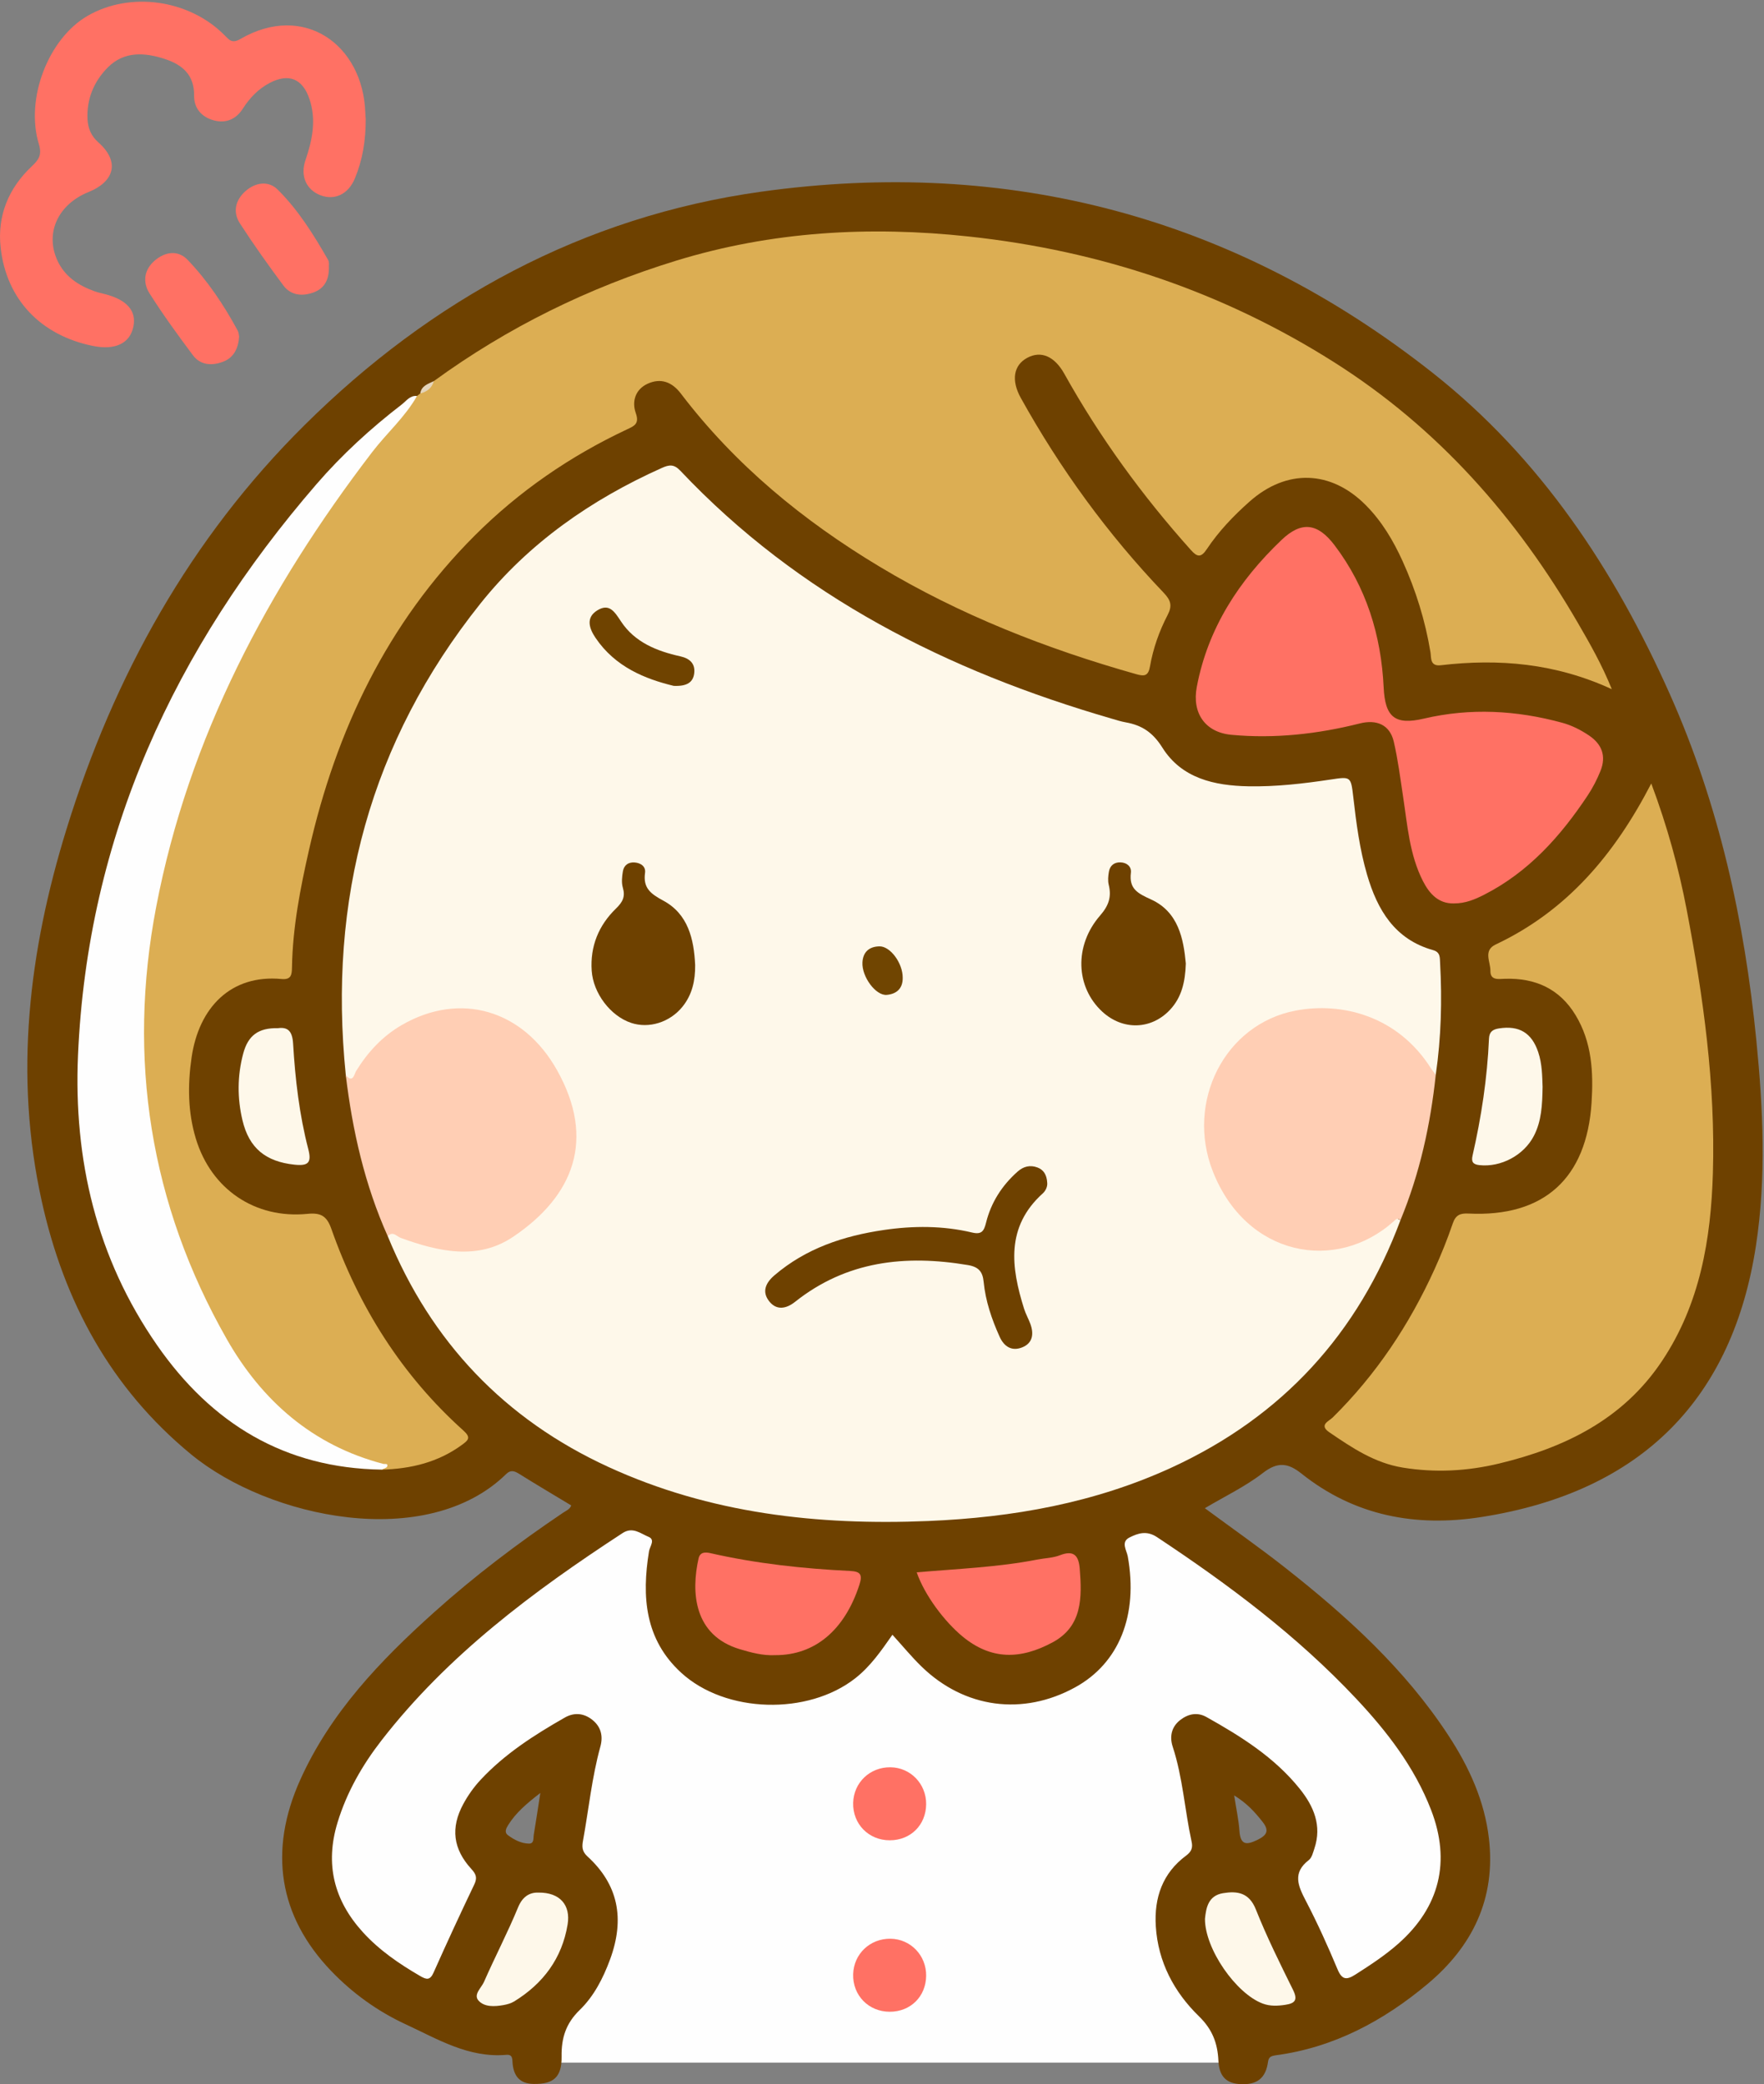 <?xml version="1.0" encoding="UTF-8"?>
<!DOCTYPE svg  PUBLIC '-//W3C//DTD SVG 1.1//EN'  'http://www.w3.org/Graphics/SVG/1.1/DTD/svg11.dtd'>
<svg version="1.1" viewBox="0 0 535 632" xmlns="http://www.w3.org/2000/svg">
<rect x="0" y="0" width="535" height="632" fill="#808080" stroke="none"/>
<defs>
<clipPath id="a">
<path d="m-0 632h534.6v-631.48h-534.6z"/>
</clipPath>
</defs>
<g clip-path="url(#a)">
<path d="m164.78 625.47h210l-11.334-98 28.667 20.667-4 16.666 14.667 42.667 36.666-24 4.667-26.667-21.333-43.333-72-56-77.334 12-88.666-13.333-76.667 66.666-15.333 45.334 22.666 34.666 18.667 7.334 20.667-44.667-13.334-12.667 32.667-26.666-9.333 99.333" fill="#FEFEFE"/>
<path d="m381.27 557.96c-3.375 1.644-5.065 1.413-5.36-2.766-0.232-3.29-0.953-6.546-1.602-10.758 3.962 2.428 6.319 5.113 8.582 7.97 2.217 2.798 1.29 4.137-1.62 5.554zm-227.13-4.562c2.308-3.698 5.525-6.453 9.739-9.708-0.765 4.911-1.343 8.798-1.993 12.673-0.176 1.046 0.182 2.715-1.486 2.681-2.355-0.047-4.467-1.163-6.331-2.537-1.216-0.896-0.554-2.109 0.071-3.109zm378.54-237.91c-3.591-36.303-11.327-71.554-26.233-104.99-16.828-37.748-39.263-71.655-71.962-97.449-59.903-47.254-128.44-65.404-203.67-54.91-53.844 7.512-99.997 32.65-138.46 70.781-34.668 34.369-57.851 76.085-72.21 122.59-11.401 36.924-15.949 74.537-7.469 112.8 6.738 30.395 20.859 56.61 45.271 76.694 23.616 19.429 71.533 29.536 95.612 5.941 1.349-1.322 2.522-0.88 3.96 0.02 5.19 3.25 10.467 6.362 15.719 9.53-0.386 1.181-1.557 1.61-2.502 2.247-13.685 9.222-26.824 19.162-39.106 30.189-16.316 14.648-31.369 30.369-40.544 50.713-9.751 21.621-6.516 41.47 9.34 58.005 6.513 6.792 14.115 12.258 22.6 16.186 9.693 4.486 19.111 10.263 30.523 9.265 2.053-0.179 1.789 1.372 1.922 2.697 0.382 3.816 2.214 6.057 6.373 6.128 5.937 0.1 8.58-1.979 8.48-8.305-0.09-5.647 1.318-10.071 5.497-14.122 4.307-4.174 7.088-9.607 9.187-15.284 4.602-12.449 2.446-22.81-6.858-31.292-1.737-1.584-1.636-3.075-1.314-4.849 1.72-9.486 2.671-19.117 5.249-28.442 0.895-3.239 0.145-6.034-2.401-8.083-2.525-2.031-5.462-2.387-8.394-0.714-9.278 5.295-18.254 11.036-25.584 18.93-2.014 2.169-3.783 4.671-5.193 7.276-3.906 7.216-3.111 13.636 2.438 19.695 1.452 1.585 1.858 2.69 0.888 4.717-4.229 8.834-8.343 17.727-12.326 26.675-1.067 2.398-2.113 2.221-4.056 1.092-6.369-3.7-12.405-7.818-17.389-13.293-8.77-9.634-11.554-20.63-7.699-33.268 2.811-9.217 7.51-17.402 13.343-24.917 20.101-25.897 45.959-45.137 73.115-62.858 3.083-2.012 5.464 0.163 7.867 1.14 2.137 0.869 0.384 2.907 0.145 4.377-2.237 13.751-1.286 26.73 9.766 36.842 13.486 12.339 38.421 12.947 52.796 1.665 4.639-3.64 7.908-8.402 11.26-13.193 3.098 3.402 5.828 6.738 8.904 9.717 13.017 12.603 30.66 14.919 46.478 6.251 13.383-7.333 19.188-21.9 16.001-39.692-0.333-1.864-2.2-4.414 0.516-5.77 2.589-1.293 5.203-2.191 8.354-0.103 21.709 14.386 42.485 29.906 60.38 48.958 9.386 9.992 17.712 20.783 22.725 33.737 6.059 15.653 2.607 29.516-9.931 40.586-4.012 3.542-8.454 6.449-12.95 9.32-2.659 1.698-4.09 1.775-5.484-1.561-2.943-7.045-6.099-14.026-9.629-20.793-2.361-4.526-4.09-8.46 0.922-12.324 0.929-0.716 1.285-2.291 1.702-3.538 2.318-6.933-0.236-12.807-4.439-18.053-7.64-9.538-17.811-15.908-28.303-21.784-2.74-1.535-5.5-0.992-7.937 0.888-2.732 2.108-3.285 5.112-2.304 8.102 3.078 9.388 3.643 19.25 5.736 28.816 0.385 1.759 8e-3 2.98-1.633 4.192-7.197 5.317-9.769 12.804-9.227 21.464 0.677 10.822 5.552 19.951 13.082 27.281 4.091 3.983 5.65 8.16 5.902 13.451 0.181 3.804 1.601 6.684 6.107 7.08 4.652 0.408 7.867-1.013 8.801-5.878 0.285-1.484 0.125-2.514 2.362-2.808 17.671-2.323 32.8-10.434 46.223-21.69 13.57-11.379 20.652-25.846 18.563-43.989-1.324-11.497-6.013-21.715-12.259-31.269-13.207-20.202-30.803-36.187-49.589-50.953-7.908-6.216-16.163-11.992-24.322-18.013 6.054-3.597 12.296-6.572 17.64-10.707 4.447-3.441 7.602-3.029 11.644 0.194 16.111 12.847 34.637 16.308 54.591 13.191 49.208-7.688 76.263-36.451 83.271-82.277 3.172-20.743 2.176-41.474 0.121-62.246" fill="#6E4100"/>
<path d="m110.92 36.043c0.02 6.615-0.971 12.495-3.301 18.093-1.98 4.757-6.119 6.714-10.414 5.074-4.282-1.635-6.211-5.813-4.571-10.605 2.087-6.097 3.35-12.207 1.24-18.527-2.075-6.214-6.279-7.954-12.063-4.939-3.455 1.8-6.081 4.546-8.192 7.854-1.99 3.116-5.027 4.456-8.61 3.546-3.752-0.954-6.188-3.605-6.137-7.531 0.082-6.306-3.561-9.38-8.863-11.117-6.124-2.007-12.328-2.418-17.265 2.511-4.239 4.232-6.516 9.614-6.195 15.799 0.143 2.745 1.119 5.058 3.295 6.983 6.402 5.663 5.126 11.76-3.03 15.067-9.143 3.707-13.133 12.245-9.525 20.474 2.236 5.098 6.484 7.856 11.509 9.645 0.934 0.333 1.915 0.536 2.88 0.779 6.763 1.697 9.764 5.073 8.778 9.884-1.049 5.12-5.523 7.242-12.341 5.851-15.734-3.209-26.184-14.065-27.919-29.786-1.066-9.656 2.365-18.013 9.464-24.687 2.073-1.948 3.123-3.439 2.129-6.709-4.199-13.81 2.907-32.001 14.724-38.868 12.875-7.481 30.737-5.035 41.493 5.754 1.453 1.458 2.308 2.74 4.867 1.253 19.267-11.191 37.21 1.689 37.918 22.277 0.028 0.831 0.111 1.66 0.129 1.925" fill="#FF7164"/>
</g>
<path d="m99.741 80.556c0.183 4.341-1.41 6.967-4.73 8.151-3.361 1.199-6.82 0.883-9.081-2.158-4.564-6.141-9.016-12.381-13.165-18.806-2.278-3.528-1.323-7.174 1.794-9.88 2.975-2.584 6.893-3.093 9.614-0.41 6.294 6.205 10.965 13.74 15.35 21.397 0.377 0.659 0.21 1.63 0.218 1.706" fill="#FF7164"/>
<path d="m72.52 102.05c-0.215 3.597-1.638 6.423-4.893 7.65-3.286 1.24-6.81 1.108-9.105-1.963-4.579-6.127-9.096-12.326-13.182-18.784-2.123-3.354-1.669-7.143 1.579-9.932 3.175-2.725 7.088-3.24 9.961-0.248 6.111 6.363 11.006 13.72 15.22 21.493 0.302 0.558 0.308 1.278 0.42 1.784" fill="#FF7164"/>
<path d="m270.06 535.9c6.085 0.067 10.884 5.032 10.83 11.204-0.056 6.308-4.711 10.928-11.02 10.937-6.433 0.01-11.3-4.974-11.116-11.384 0.175-6.142 5.098-10.825 11.306-10.757" fill="#FF7164"/>
<path d="m280.89 599.11c-0.062 6.306-4.723 10.919-11.034 10.922-6.429 4e-3 -11.293-4.99-11.101-11.398 0.183-6.141 5.112-10.818 11.32-10.742 6.085 0.075 10.877 5.045 10.815 11.218" fill="#FF7164"/>
<path d="m424.74 370.01c-12.821 34.428-35.832 59.501-69.188 74.904-23.464 10.835-48.425 15.25-74.062 16.312-33.46 1.387-66.163-2.254-96.947-16.383-31.478-14.447-53.8-37.904-66.954-70.002 1.258-3.092 3.36-1.093 4.817-0.526 6.632 2.582 13.428 3.732 20.533 3.311 2.688-0.159 5.301-0.579 7.819-1.475 16.98-6.042 26.885-27.049 20.324-43.833-4.377-11.195-10.912-20.671-23.463-24.02-13.467-3.594-27.608 1.887-36.306 13.973-1.165 1.619-2.117 3.401-3.548 4.817-1.718 1.7-2.517 0.824-2.89-1.098-5.42-53.064 7.394-101.06 40.784-142.91 14.658-18.373 33.623-31.58 55.078-41.188 2.218-0.994 3.674-1.192 5.591 0.838 36.034 38.15 81.051 60.732 130.74 75.165 1.436 0.417 2.869 0.884 4.336 1.144 4.892 0.867 8.231 3.045 11.122 7.656 5.853 9.333 15.773 11.551 26.148 11.741 8.342 0.152 16.615-0.811 24.85-2.046 6.15-0.921 6.188-0.99 6.907 5.282 0.91 7.942 1.936 15.871 4.183 23.56 3.124 10.69 8.397 19.621 20.026 22.882 2.221 0.623 2.034 2.23 2.126 3.91 0.62 11.331 0.324 22.623-1.312 33.866-2.294 0.072-2.945-1.924-3.986-3.304-9.205-12.203-21.804-16.39-36.486-15.175-15.738 1.302-33.861 22.884-28.022 40.872 2.941 9.06 6.651 17.527 14.519 23.239 11.989 8.703 26.008 8.438 38.061-0.225 3.278-2.357 3.278-2.357 5.202-1.285" fill="#FEF8EA"/>
<path d="m126.47 120.08c0.331-0.256 0.661-0.512 0.992-0.768 1.3-1.327 3.015-2.197 4.116-3.743 22.396-16.311 46.944-28.361 73.377-36.488 29.041-8.928 58.708-10.606 88.838-7.367 39.876 4.286 76.885 16.647 110.81 38.117 31.524 19.949 55.387 47.057 73.967 79.096 3.626 6.252 7.233 12.53 10.269 20.058-17.109-7.888-34.269-9.315-51.864-7.26-3.337 0.39-2.862-2.299-3.132-3.94-1.576-9.587-4.437-18.772-8.433-27.591-2.826-6.239-6.312-12.117-11.19-17.022-10.582-10.641-23.986-11.052-35.235-1.085-4.877 4.321-9.38 9.032-12.991 14.458-1.782 2.678-2.937 2.333-4.817 0.234-14.72-16.433-27.628-34.16-38.381-53.435-2.952-5.291-7.044-7.106-11.256-4.835-4.133 2.229-4.92 6.8-1.942 12.159 11.948 21.498 26.308 41.249 43.295 59.038 2.168 2.27 2.74 3.896 1.224 6.807-2.535 4.866-4.384 10.102-5.329 15.521-0.491 2.819-1.555 3.137-4.011 2.445-27.347-7.701-53.595-17.988-78.026-32.661-23.203-13.936-43.793-30.852-60.267-52.492-2.686-3.529-6.099-4.778-10.064-2.966-3.718 1.7-4.845 5.353-3.596 8.889 1.17 3.314-0.502 3.94-2.736 4.99-17.184 8.079-32.65 18.717-46.07 32.126-26.593 26.572-42.079 59.107-50.307 95.393-2.647 11.674-4.942 23.428-5.153 35.464-0.038 2.198-0.124 3.933-3.163 3.648-15.457-1.445-25.087 8.719-27.283 23.763-1.205 8.262-1.172 16.6 1.314 24.732 4.662 15.253 17.92 24.299 33.843 22.715 3.991-0.397 5.839 0.615 7.215 4.525 8.321 23.64 21.299 44.339 40.04 61.165 2.385 2.141 1.56 2.91-0.402 4.349-7.257 5.319-15.507 7.288-24.314 7.528-1.715-2.172-4.469-1.618-6.69-2.456-20.625-7.781-34.395-22.856-44.61-41.679-13.35-24.6-18.913-51.213-21.365-78.908-3.567-40.293 8.359-77.062 24.303-112.9 12.013-27.006 27.157-52.287 45.911-75.275 4.102-5.029 8.168-10.086 13.111-14.345" fill="#DCAE53"/>
<path d="m500.81 237.58c4.835 12.915 8.308 25.521 10.759 38.368 5.025 26.33 8.727 52.848 7.932 79.735-0.595 20.148-3.91 39.731-15.421 56.999-11.825 17.74-29.5 26.316-49.425 31.111-9.594 2.308-19.326 2.843-29.204 1.235-8.566-1.395-15.384-6.008-22.265-10.693-3.284-2.236-0.13-3.388 0.951-4.453 13.215-13.016 23.295-28.177 30.936-44.999 2.059-4.535 3.93-9.176 5.531-13.89 0.876-2.579 2.254-3.124 4.764-3.001 22.852 1.123 35.865-10.639 37.335-33.638 0.589-9.224 0.112-18.293-4.827-26.484-4.854-8.05-12.251-11.358-21.462-11.067-1.954 0.062-4.447 0.559-4.396-2.439 0.045-2.694-2.264-6.134 1.598-7.957 21.592-10.189 36.042-27.258 47.194-48.827" fill="#DCAE53"/>
<path d="m126.47 120.08c-3.61 6.402-9.176 11.242-13.593 17.011-31.649 41.34-55.672 86.528-65.516 137.95-8.79 45.918-1.884 90.113 21.407 131.01 10.634 18.674 26.047 32.256 47.472 37.852 0.456 0.119 1.538-0.263 1.182 0.779-0.154 0.453-1.057 0.649-1.616 0.961-29.455-0.424-51.654-13.968-68.178-37.75-18.384-26.456-25.335-56.239-23.968-87.881 2.871-66.481 29.273-123.4 72.33-173.2 7.74-8.952 16.47-16.937 25.859-24.162 1.389-1.068 2.486-2.794 4.621-2.572" fill="#FEFEFE"/>
<path d="m440.89 273.95c-4.581 0.084-7.347-2.883-9.329-6.775-4.083-8.021-4.695-16.883-6.016-25.572-0.848-5.579-1.554-11.201-2.824-16.688-1.206-5.212-5.277-6.805-10.285-5.545-12.779 3.217-25.825 4.676-38.972 3.451-7.95-0.74-11.987-6.582-10.494-14.504 3.361-17.839 12.839-32.323 25.738-44.614 6.021-5.736 10.926-5.107 16.026 1.607 9.647 12.7 14.161 27.348 14.913 43.128 0.432 9.063 3.435 11.526 12.226 9.467 14.058-3.293 28.052-2.523 41.913 1.257 2.893 0.789 5.574 2.142 8.087 3.825 4.015 2.688 5.33 6.313 3.541 10.775-1.045 2.605-2.364 5.155-3.917 7.492-8.2 12.337-17.883 23.174-31.336 30.04-2.82 1.44-5.727 2.682-9.271 2.656" fill="#FF7164"/>
<path d="m424.74 370.01c-0.858-0.902-1.448-0.203-2.06 0.347-17.426 15.635-44.689 10.753-54.859-15.198-8.245-21.039 3.598-44.63 25.159-48.716 14.022-2.657 30.913 1.613 40.992 17.481 0.438 0.689 0.985 1.31 1.48 1.964-1.606 15.184-4.856 29.969-10.712 44.122" fill="#FFCEB4"/>
<path d="m104.87 325.99c2.172 2.652 2.604-0.356 3.127-1.204 3.552-5.765 8.006-10.583 13.897-13.983 17.705-10.218 36.763-4.573 47.015 13.655 11.821 21.019 5.151 38.184-13.335 50.618-10.674 7.179-22.609 4.464-34.015 0.307-1.241-0.452-2.414-2.186-3.975-0.541-6.969-15.574-10.694-31.991-12.714-48.852" fill="#FFCEB4"/>
<path d="m235.13 501.9c-3.714 0.189-7.23-0.754-10.74-1.803-14.029-4.191-14.82-17.313-12.524-27.511 0.45-2 2.06-1.963 3.577-1.618 13.952 3.172 28.115 4.709 42.376 5.4 3.212 0.156 3.813 1.144 2.813 4.222-4.451 13.697-13.456 21.343-25.502 21.31" fill="#FF7164"/>
<path d="m278.03 476.79c12.274-1.077 24.537-1.524 36.58-3.876 2.278-0.445 4.706-0.473 6.828-1.301 4.246-1.658 5.716 0.108 6.034 4.061 0.701 8.719 0.814 17.453-8.18 22.316-9.872 5.337-18.741 5.349-27.351-1.739-5.487-4.517-11.528-12.551-13.911-19.461" fill="#FF7164"/>
<path d="m84.304 311.78c3.042-0.417 4.367 0.946 4.589 4.692 0.641 10.783 1.888 21.532 4.613 32.019 1.075 4.138-0.069 5.117-4.216 4.677-8.658-0.92-13.728-4.955-15.745-13.424-1.608-6.752-1.576-13.544 0.21-20.241 1.485-5.568 4.648-7.851 10.549-7.723" fill="#FEF8EA"/>
<path d="m467.85 329.54c-0.078 5.641-0.351 10.438-2.625 14.863-3.046 5.926-10.013 9.618-16.545 8.905-2.018-0.221-2.487-1.075-2.069-2.91 2.66-11.666 4.457-23.459 4.979-35.425 0.089-2.061 1.07-2.818 3.044-3.124 6.083-0.943 9.917 1.316 11.884 7.181 1.236 3.686 1.218 7.514 1.332 10.51" fill="#FEF8EA"/>
<path d="m365.45 581.85c0.338-3.207 0.919-7.03 5.496-7.776 4.29-0.7 7.896-0.211 9.94 4.936 3.304 8.318 7.309 16.369 11.279 24.404 1.495 3.026 0.645 4.06-2.327 4.513-2.341 0.356-4.627 0.466-6.878-0.375-8.109-3.032-17.547-16.586-17.51-25.702" fill="#FEF8EA"/>
<path d="m163.38 573.9c6.425-0.048 9.74 3.767 8.771 9.667-1.687 10.262-7.415 17.937-16.217 23.342-0.957 0.588-2.141 0.908-3.264 1.106-2.677 0.474-5.749 0.636-7.537-1.359-1.647-1.838 0.868-3.876 1.661-5.685 3.327-7.587 7.185-14.947 10.335-22.602 1.511-3.671 3.921-4.555 6.251-4.469" fill="#FEF8EA"/>
<path d="m131.58 115.56c-0.586 2.112-2.068 3.237-4.116 3.741 0.354-2.365 2.388-2.885 4.116-3.741" fill="#E5D5BB"/>
<path d="m317.61 358.66c0.102 0.998-0.338 2.304-1.35 3.218-11.259 10.164-9.631 22.4-5.665 35.002 0.495 1.574 1.338 3.036 1.907 4.591 1.109 3.032 0.706 5.84-2.499 7.106-3.081 1.217-5.442-0.154-6.828-3.229-2.407-5.336-4.279-10.834-4.851-16.676-0.302-3.082-1.537-4.517-4.8-5.065-18.975-3.183-36.774-1.248-52.388 11.154-2.729 2.168-5.679 2.66-7.908-0.241-2.187-2.847-1.019-5.514 1.642-7.791 9.578-8.193 20.976-11.963 33.164-13.751 8.955-1.313 17.94-1.335 26.791 0.767 2.939 0.698 3.609-0.482 4.235-2.996 1.524-6.123 4.815-11.257 9.552-15.469 1.802-1.603 3.809-2.077 6.002-1.272 1.873 0.687 2.859 2.198 2.996 4.652" fill="#6E4100"/>
<path d="m359.64 292.18c-0.174 5.667-1.308 10.308-4.786 14.019-5.711 6.095-14.351 6.286-20.546 0.577-8.076-7.441-8.615-20.013-0.654-29.161 2.619-3.009 3.508-5.658 2.607-9.328-0.305-1.243-0.167-2.662 0.055-3.952 0.324-1.876 1.632-2.913 3.533-2.837 1.922 0.078 3.365 1.278 3.135 3.152-0.602 4.921 2.062 6.245 6.169 8.124 8.214 3.759 9.81 11.907 10.487 19.406" fill="#6E4100"/>
<path d="m210.83 292.63c0.053 4.637-0.873 8.964-3.836 12.633-3.849 4.766-10.198 6.72-15.605 4.904-6.286-2.112-11.472-9.015-11.933-15.8-0.504-7.442 2.131-13.779 7.344-18.844 2.063-2.005 2.903-3.592 2.098-6.363-0.442-1.522-0.253-3.318 0.013-4.93 0.308-1.858 1.665-2.859 3.592-2.698 1.874 0.157 3.397 1.231 3.129 3.151-0.646 4.616 1.715 6.365 5.546 8.43 7.491 4.037 9.285 11.594 9.652 19.517" fill="#6E4100"/>
<path d="m204.33 207.98c-8.641-2.087-17.762-5.725-23.728-14.586-1.835-2.725-3.063-6.067 0.526-8.292 3.671-2.276 5.264 0.39 7.23 3.364 4.163 6.297 10.834 8.977 17.962 10.556 2.805 0.621 4.601 2.157 4.227 5.157-0.337 2.697-2.16 3.981-6.217 3.801" fill="#6F4300"/>
<path d="m273.78 296.48c0.052 3.267-1.849 4.921-4.819 5.202-3.337 0.316-7.616-5.496-7.394-9.827 0.164-3.198 2.052-4.808 5.118-4.887 3.335-0.087 7.122 5.112 7.095 9.512" fill="#704501"/>
</svg>
